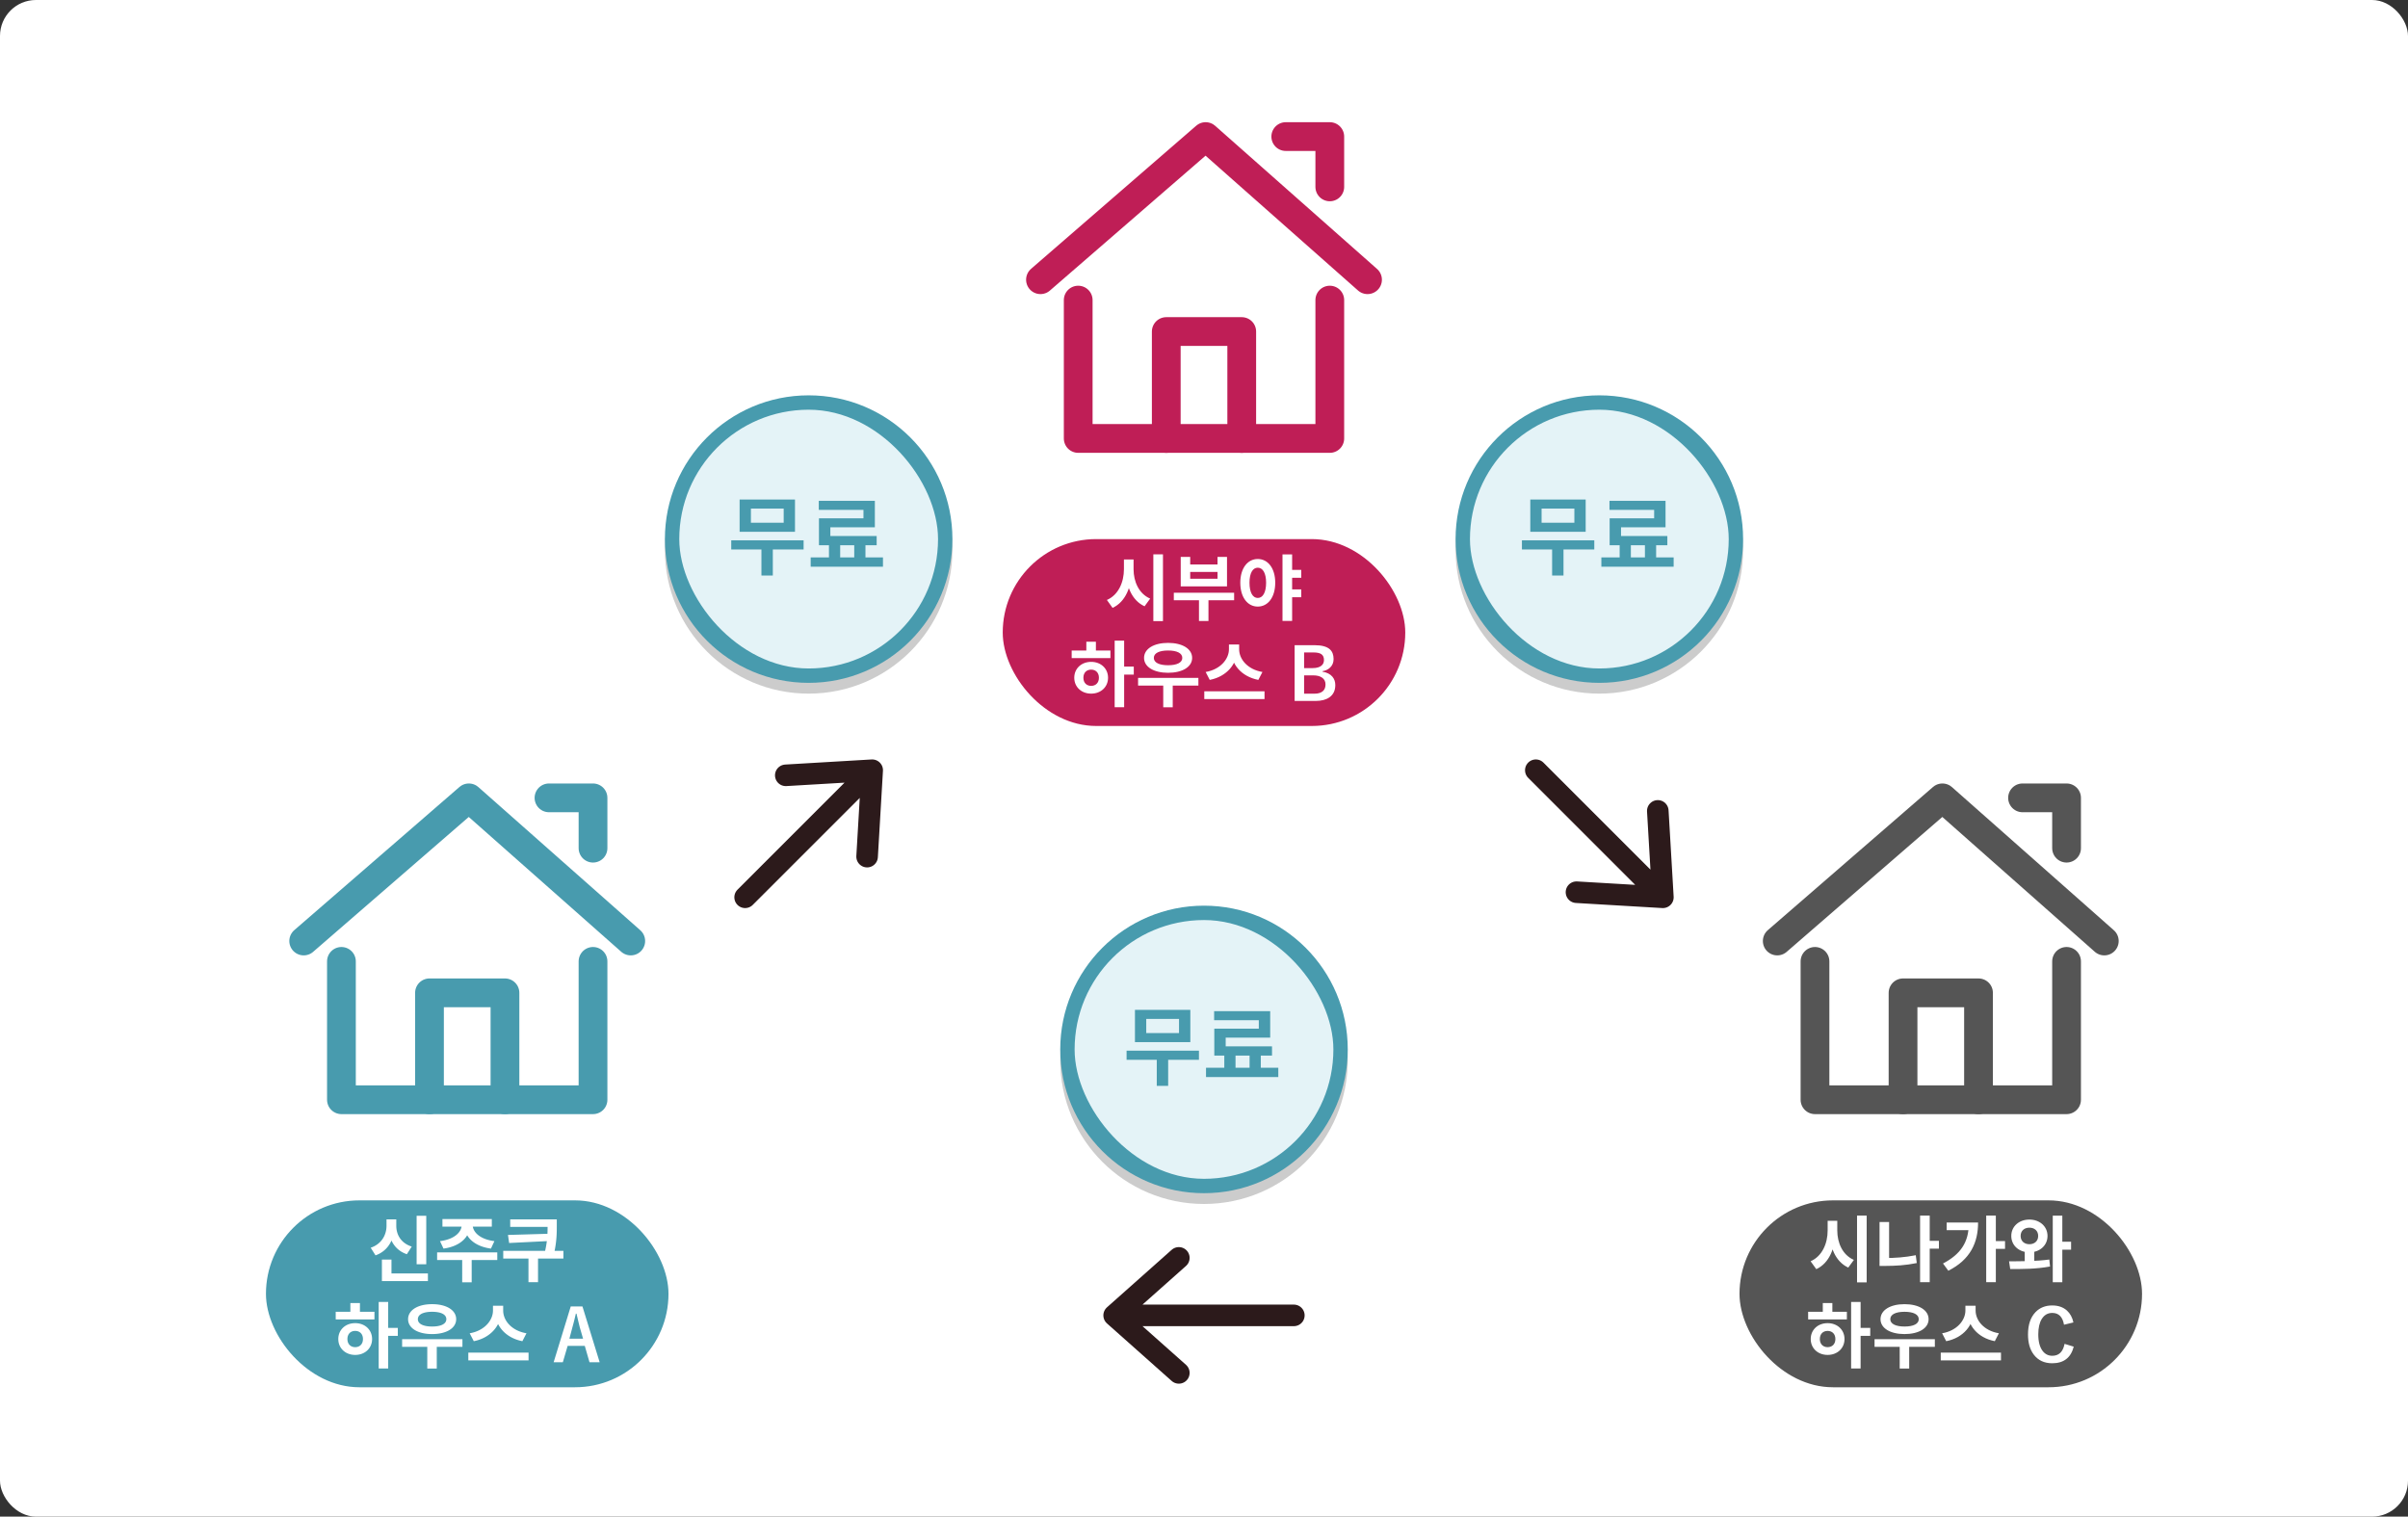 <svg width="670" height="422" viewBox="0 0 670 422" fill="none" xmlns="http://www.w3.org/2000/svg"><rect x="0" y="0" width="670" height="422" fill="#333333" stroke="none"/><rect width="670" height="422" rx="10" fill="#fff"/><mask id="mask0_1730_24398" style="mask-type:alpha" maskUnits="userSpaceOnUse" x="60" y="194" width="140" height="140"><path fill="#D9D9D9" d="M60 194h140v140H60z"/></mask><g mask="url(#mask0_1730_24398)" stroke="#489BAE" stroke-width="8" stroke-linecap="round" stroke-linejoin="round"><path d="M165 267.5V306H95v-38.5m-10.5-5.67L130.455 222l45.045 39.83M152.75 222H165v14"/><path d="M119.5 306v-29.75h21V306"/></g><rect x="74" y="334" width="112" height="52" rx="26" fill="#489BAE"/><path d="M115.922 338.28h2.68v13.5h-2.68v-13.5zm-9.66 16.06h12.8v2.12h-12.8v-2.12zm0-3.86h2.66v4.96h-2.66v-4.96zm1.28-11.2h2.2v1.8c0 3.62-1.66 6.96-5.26 8.22l-1.34-2.12c3.1-1.06 4.4-3.64 4.4-6.1v-1.8zm.54 0h2.18v1.8c0 2.42 1.26 4.8 4.3 5.78l-1.36 2.12c-3.5-1.18-5.12-4.32-5.12-7.9v-1.8zm20.379 1.04h2.3v.54c0 3.26-2.66 5.92-7.36 6.56l-.98-2.08c4.08-.5 6.04-2.58 6.04-4.48v-.54zm.76 0h2.3v.54c0 1.9 1.96 3.98 6.04 4.48l-.96 2.08c-4.72-.64-7.38-3.3-7.38-6.56v-.54zm-.62 9.68h2.64v6.8h-2.64V350zm-6.98-1.52h16.74v2.12h-16.74v-2.12zm1.48-9.28h13.74v2.1h-13.74v-2.1zm29.878 4.08v2.02l-11.32.56-.32-2.24 11.64-.34zm-11.02-4h11.6v2.1h-11.6v-2.1zm-1.94 8.76h16.74v2.14h-16.74v-2.14zm7.02 1.7h2.66v7.02h-2.66v-7.02zm5.32-10.46h2.56v1.66c0 2.04 0 4.32-.72 7.64l-2.58-.3c.74-3.12.74-5.36.74-7.34v-1.66zm-46.993 22.98h2.64v18.52h-2.64v-18.52zm2.04 7.22h3.28v2.22h-3.28v-2.22zm-14-4.48h10.78v2.12h-10.78V365zm5.42 3.16c2.7 0 4.7 1.84 4.7 4.42s-2 4.42-4.7 4.42-4.7-1.84-4.7-4.42 2-4.42 4.7-4.42zm0 2.16c-1.26 0-2.16.84-2.16 2.26s.9 2.26 2.16 2.26c1.26 0 2.16-.84 2.16-2.26s-.9-2.26-2.16-2.26zm-1.34-7.76h2.66v3.24h-2.66v-3.24zm14.398 10.06h16.78v2.14h-16.78v-2.14zm7 1.38h2.64v6.8h-2.64V374zm1.34-11.12c3.96 0 6.7 1.64 6.7 4.18 0 2.52-2.74 4.14-6.7 4.14-3.94 0-6.68-1.62-6.68-4.14 0-2.54 2.74-4.18 6.68-4.18zm0 2.12c-2.42 0-3.96.72-3.96 2.06 0 1.32 1.54 2.04 3.96 2.04 2.44 0 3.96-.72 3.96-2.04 0-1.34-1.52-2.06-3.96-2.06zm16.938-1.68h2.32v1.34c0 4.02-2.86 7.58-7.66 8.52l-1.14-2.2c4.18-.72 6.48-3.66 6.48-6.32v-1.34zm.54 0h2.3v1.34c0 2.72 2.28 5.6 6.48 6.32l-1.14 2.2c-4.8-.94-7.64-4.44-7.64-8.52v-1.34zm-7.4 13.04h16.76v2.16h-16.76v-2.16zm31.759-12.839l4.785 15.518h-2.823l-1.318-4.56h-4.766l-1.337 4.56h-2.559l4.756-15.518h3.262zm.166 8.956l-.909-3.145c-.117-.443-.423-1.715-.918-3.818h-.175a77.773 77.773 0 01-.957 3.798l-.84 3.165h3.799z" fill="#fff"/><circle cx="225" cy="153" r="40" fill="#CCC"/><circle cx="225" cy="150" r="40" fill="#489BAE"/><rect x="189" y="114" width="72" height="72" rx="36" fill="#E4F3F7"/><path d="M203.46 150.344h20.136v2.544H203.46v-2.544zm8.4 1.632h3.168v8.16h-3.168v-8.16zm-6.072-12.984h15.408v8.976h-15.408v-8.976zm12.264 2.52h-9.12v3.936h9.12v-3.936zm12.598 9.36h3.12v5.232h-3.12v-5.232zm7.032-.024h3.12v5.256h-3.12v-5.256zm-12.12 4.248h20.112v2.592h-20.112v-2.592zm2.256-15.744h15.6v7.368h-12.384v3.768h-3.168v-6.264h12.384v-2.352h-12.432v-2.52zm.048 9.792h16.056v2.568h-16.056v-2.568z" fill="#489BAE"/><path d="M218.635 215.729l24.041-1.415-1.414 24.042m-33.94 11.314l35.356-35.355" stroke="#2C1A1B" stroke-width="6" stroke-linecap="round" stroke-linejoin="round"/><mask id="mask1_1730_24398" style="mask-type:alpha" maskUnits="userSpaceOnUse" x="265" y="10" width="140" height="140"><path fill="#D9D9D9" d="M265 10h140v140H265z"/></mask><g mask="url(#mask1_1730_24398)" stroke="#BF1E56" stroke-width="8" stroke-linecap="round" stroke-linejoin="round"><path d="M370 83.5V122h-70V83.5m-10.5-5.67L335.455 38 380.5 77.83M357.75 38H370v14"/><path d="M324.5 122V92.25h21V122"/></g><rect x="279" y="150" width="112" height="52" rx="26" fill="#BF1E56"/><path d="M312.722 155.68h2.16v2.7c0 4.76-1.64 9.06-5.32 10.76l-1.58-2.2c3.22-1.4 4.74-4.96 4.74-8.56v-2.7zm.52 0h2.16v2.7c0 3.42 1.46 6.82 4.62 8.18l-1.56 2.14c-3.58-1.64-5.22-5.76-5.22-10.32v-2.7zm7.66-1.44h2.68v18.58h-2.68v-18.58zm5.699 10.68h16.78v2.1h-16.78v-2.1zm7 1.06h2.64v6.8h-2.64v-6.8zm-5.08-11.02h2.64v2.1h7.6v-2.1h2.64v8.2h-12.88v-8.2zm2.64 4.18v1.9h7.6v-1.9h-7.6zm18.798-3.6c2.82 0 4.86 2.56 4.86 6.6 0 4.08-2.04 6.64-4.86 6.64-2.82 0-4.86-2.56-4.86-6.64 0-4.04 2.04-6.6 4.86-6.6zm0 2.42c-1.38 0-2.3 1.46-2.3 4.18 0 2.76.92 4.24 2.3 4.24s2.32-1.48 2.32-4.24c0-2.72-.94-4.18-2.32-4.18zm8.84.6h3.26v2.2h-3.26v-2.2zm0 5.44h3.26v2.18h-3.26V164zm-1.96-9.74h2.68v18.52h-2.68v-18.52zm-46.698 24h2.64v18.52h-2.64v-18.52zm2.04 7.22h3.28v2.22h-3.28v-2.22zm-14-4.48h10.78v2.12h-10.78V181zm5.42 3.16c2.7 0 4.7 1.84 4.7 4.42s-2 4.42-4.7 4.42-4.7-1.84-4.7-4.42 2-4.42 4.7-4.42zm0 2.16c-1.26 0-2.16.84-2.16 2.26s.9 2.26 2.16 2.26c1.26 0 2.16-.84 2.16-2.26s-.9-2.26-2.16-2.26zm-1.34-7.76h2.66v3.24h-2.66v-3.24zm14.398 10.06h16.78v2.14h-16.78v-2.14zm7 1.38h2.64v6.8h-2.64V190zm1.34-11.12c3.96 0 6.7 1.64 6.7 4.18 0 2.52-2.74 4.14-6.7 4.14-3.94 0-6.68-1.62-6.68-4.14 0-2.54 2.74-4.18 6.68-4.18zm0 2.12c-2.42 0-3.96.72-3.96 2.06 0 1.32 1.54 2.04 3.96 2.04 2.44 0 3.96-.72 3.96-2.04 0-1.34-1.52-2.06-3.96-2.06zm16.939-1.68h2.32v1.34c0 4.02-2.86 7.58-7.66 8.52l-1.14-2.2c4.18-.72 6.48-3.66 6.48-6.32v-1.34zm.54 0h2.3v1.34c0 2.72 2.28 5.6 6.48 6.32l-1.14 2.2c-4.8-.94-7.64-4.44-7.64-8.52v-1.34zm-7.4 13.04h16.76v2.16h-16.76v-2.16zm25.137-12.839h5.537c1.992 0 3.415.385 4.268 1.153.69.618 1.035 1.52 1.035 2.705 0 .95-.316 1.735-.948 2.353-.54.534-1.253.876-2.138 1.026v.137c1.224.201 2.145.667 2.763 1.396.534.632.801 1.413.801 2.344 0 1.478-.537 2.604-1.611 3.379-.957.683-2.253 1.025-3.887 1.025h-5.82v-15.518zm2.637 2.022v4.355h2.363c1.107 0 1.933-.231 2.48-.693.456-.384.684-.905.684-1.562 0-.762-.251-1.309-.752-1.641-.462-.306-1.188-.459-2.178-.459h-2.597zm0 6.377v5.098h2.88c1.081 0 1.885-.258 2.413-.772.442-.436.664-1.038.664-1.807 0-.846-.339-1.49-1.016-1.933-.599-.391-1.4-.586-2.402-.586h-2.539z" fill="#fff"/><circle cx="445" cy="153" r="40" fill="#CCC"/><circle cx="445" cy="150" r="40" fill="#489BAE"/><rect x="409" y="114" width="72" height="72" rx="36" fill="#E4F3F7"/><path d="M423.46 150.344h20.136v2.544H423.46v-2.544zm8.4 1.632h3.168v8.16h-3.168v-8.16zm-6.072-12.984h15.408v8.976h-15.408v-8.976zm12.264 2.52h-9.12v3.936h9.12v-3.936zm12.598 9.36h3.12v5.232h-3.12v-5.232zm7.032-.024h3.12v5.256h-3.12v-5.256zm-12.12 4.248h20.112v2.592h-20.112v-2.592zm2.256-15.744h15.6v7.368h-12.384v3.768h-3.168v-6.264h12.384v-2.352h-12.432v-2.52zm.048 9.792h16.056v2.568h-16.056v-2.568z" fill="#489BAE"/><path d="M461.264 225.627l1.414 24.042-24.042-1.415m-11.314-33.94l35.356 35.356" stroke="#2C1A1B" stroke-width="6" stroke-linecap="round" stroke-linejoin="round"/><circle cx="335" cy="295" r="40" fill="#CCC"/><circle cx="335" cy="292" r="40" fill="#489BAE"/><rect x="299" y="256" width="72" height="72" rx="36" fill="#E4F3F7"/><path d="M313.46 292.344h20.136v2.544H313.46v-2.544zm8.4 1.632h3.168v8.16h-3.168v-8.16zm-6.072-12.984h15.408v8.976h-15.408v-8.976zm12.264 2.52h-9.12v3.936h9.12v-3.936zm12.598 9.36h3.12v5.232h-3.12v-5.232zm7.032-.024h3.12v5.256h-3.12v-5.256zm-12.12 4.248h20.112v2.592h-20.112v-2.592zm2.256-15.744h15.6v7.368h-12.384v3.768h-3.168v-6.264h12.384v-2.352h-12.432v-2.52zm.048 9.792h16.056v2.568h-16.056v-2.568z" fill="#489BAE"/><path d="M328 382l-18-16 18-16m32 16h-50" stroke="#2C1A1B" stroke-width="6" stroke-linecap="round" stroke-linejoin="round"/><mask id="mask2_1730_24398" style="mask-type:alpha" maskUnits="userSpaceOnUse" x="470" y="194" width="140" height="140"><path fill="#D9D9D9" d="M470 194h140v140H470z"/></mask><g mask="url(#mask2_1730_24398)" stroke="#555" stroke-width="8" stroke-linecap="round" stroke-linejoin="round"><path d="M575 267.5V306h-70v-38.5m-10.5-5.67L540.455 222l45.045 39.83M562.75 222H575v14"/><path d="M529.5 306v-29.75h21V306"/></g><rect x="484" y="334" width="112" height="52" rx="26" fill="#555"/><path d="M508.523 339.68h2.16v2.7c0 4.76-1.64 9.06-5.32 10.76l-1.58-2.2c3.22-1.4 4.74-4.96 4.74-8.56v-2.7zm.52 0h2.16v2.7c0 3.42 1.46 6.82 4.62 8.18l-1.56 2.14c-3.58-1.64-5.22-5.76-5.22-10.32v-2.7zm7.66-1.44h2.68v18.58h-2.68v-18.58zm19.519 7.02h3.26v2.18h-3.26v-2.18zm-1.98-7.02h2.68v18.52h-2.68v-18.52zm-11.28 1.78h2.66v11.5h-2.66v-11.5zm0 10.02h1.6c2.64 0 5.5-.18 8.48-.78l.28 2.18c-3.06.64-6.04.8-8.76.8h-1.6v-2.2zm29.678-11.8h2.68v18.52h-2.68v-18.52zm1.98 7.08h3.26v2.18h-3.26v-2.18zm-6.84-5.16h2.6c0 5.56-2.12 10.32-8.28 13.42l-1.48-2.02c4.86-2.52 7.16-5.92 7.16-10.94v-.46zm-6.14 0h7.5v2.14h-7.5v-2.14zm21.718 7.48h2.66v4.38h-2.66v-4.38zm1.3-8.3c2.86 0 5.04 1.9 5.04 4.56 0 2.66-2.18 4.56-5.04 4.56-2.88 0-5.04-1.9-5.04-4.56 0-2.66 2.16-4.56 5.04-4.56zm0 2.26c-1.4 0-2.44.84-2.44 2.3 0 1.44 1.04 2.3 2.44 2.3s2.44-.86 2.44-2.3c0-1.46-1.04-2.3-2.44-2.3zm6.5-3.34h2.66v18.52h-2.66v-18.52zm1.84 7.24h3.26v2.22h-3.26v-2.22zm-13.68 7.6l-.32-2.14c3.2-.02 7.52 0 11.2-.5l.2 1.94c-3.84.72-7.96.72-11.08.7zm-44.265 9.16h2.64v18.52h-2.64v-18.52zm2.04 7.22h3.28v2.22h-3.28v-2.22zm-14-4.48h10.78v2.12h-10.78V365zm5.42 3.16c2.7 0 4.7 1.84 4.7 4.42s-2 4.42-4.7 4.42-4.7-1.84-4.7-4.42 2-4.42 4.7-4.42zm0 2.16c-1.26 0-2.16.84-2.16 2.26s.9 2.26 2.16 2.26c1.26 0 2.16-.84 2.16-2.26s-.9-2.26-2.16-2.26zm-1.34-7.76h2.66v3.24h-2.66v-3.24zm14.398 10.06h16.78v2.14h-16.78v-2.14zm7 1.38h2.64v6.8h-2.64V374zm1.34-11.12c3.96 0 6.7 1.64 6.7 4.18 0 2.52-2.74 4.14-6.7 4.14-3.94 0-6.68-1.62-6.68-4.14 0-2.54 2.74-4.18 6.68-4.18zm0 2.12c-2.42 0-3.96.72-3.96 2.06 0 1.32 1.54 2.04 3.96 2.04 2.44 0 3.96-.72 3.96-2.04 0-1.34-1.52-2.06-3.96-2.06zm16.939-1.68h2.32v1.34c0 4.02-2.86 7.58-7.66 8.52l-1.14-2.2c4.18-.72 6.48-3.66 6.48-6.32v-1.34zm.54 0h2.3v1.34c0 2.72 2.28 5.6 6.48 6.32l-1.14 2.2c-4.8-.94-7.64-4.44-7.64-8.52v-1.34zm-7.4 13.04h16.76v2.16h-16.76v-2.16zm36.914-8.395l-2.617.635c-.384-2.188-1.471-3.282-3.262-3.282-1.269 0-2.249.567-2.939 1.7-.638 1.041-.957 2.461-.957 4.257 0 2.045.413 3.597 1.24 4.659.684.872 1.569 1.308 2.656 1.308 1.849 0 2.989-1.107 3.418-3.32l2.549.781c-.794 3.08-2.79 4.619-5.986 4.619-2.188 0-3.89-.791-5.108-2.373-1.087-1.413-1.63-3.294-1.63-5.644 0-2.702.703-4.779 2.109-6.231 1.191-1.224 2.734-1.836 4.629-1.836 1.68 0 3.047.476 4.101 1.426.899.814 1.498 1.914 1.797 3.301z" fill="#fff"/></svg>